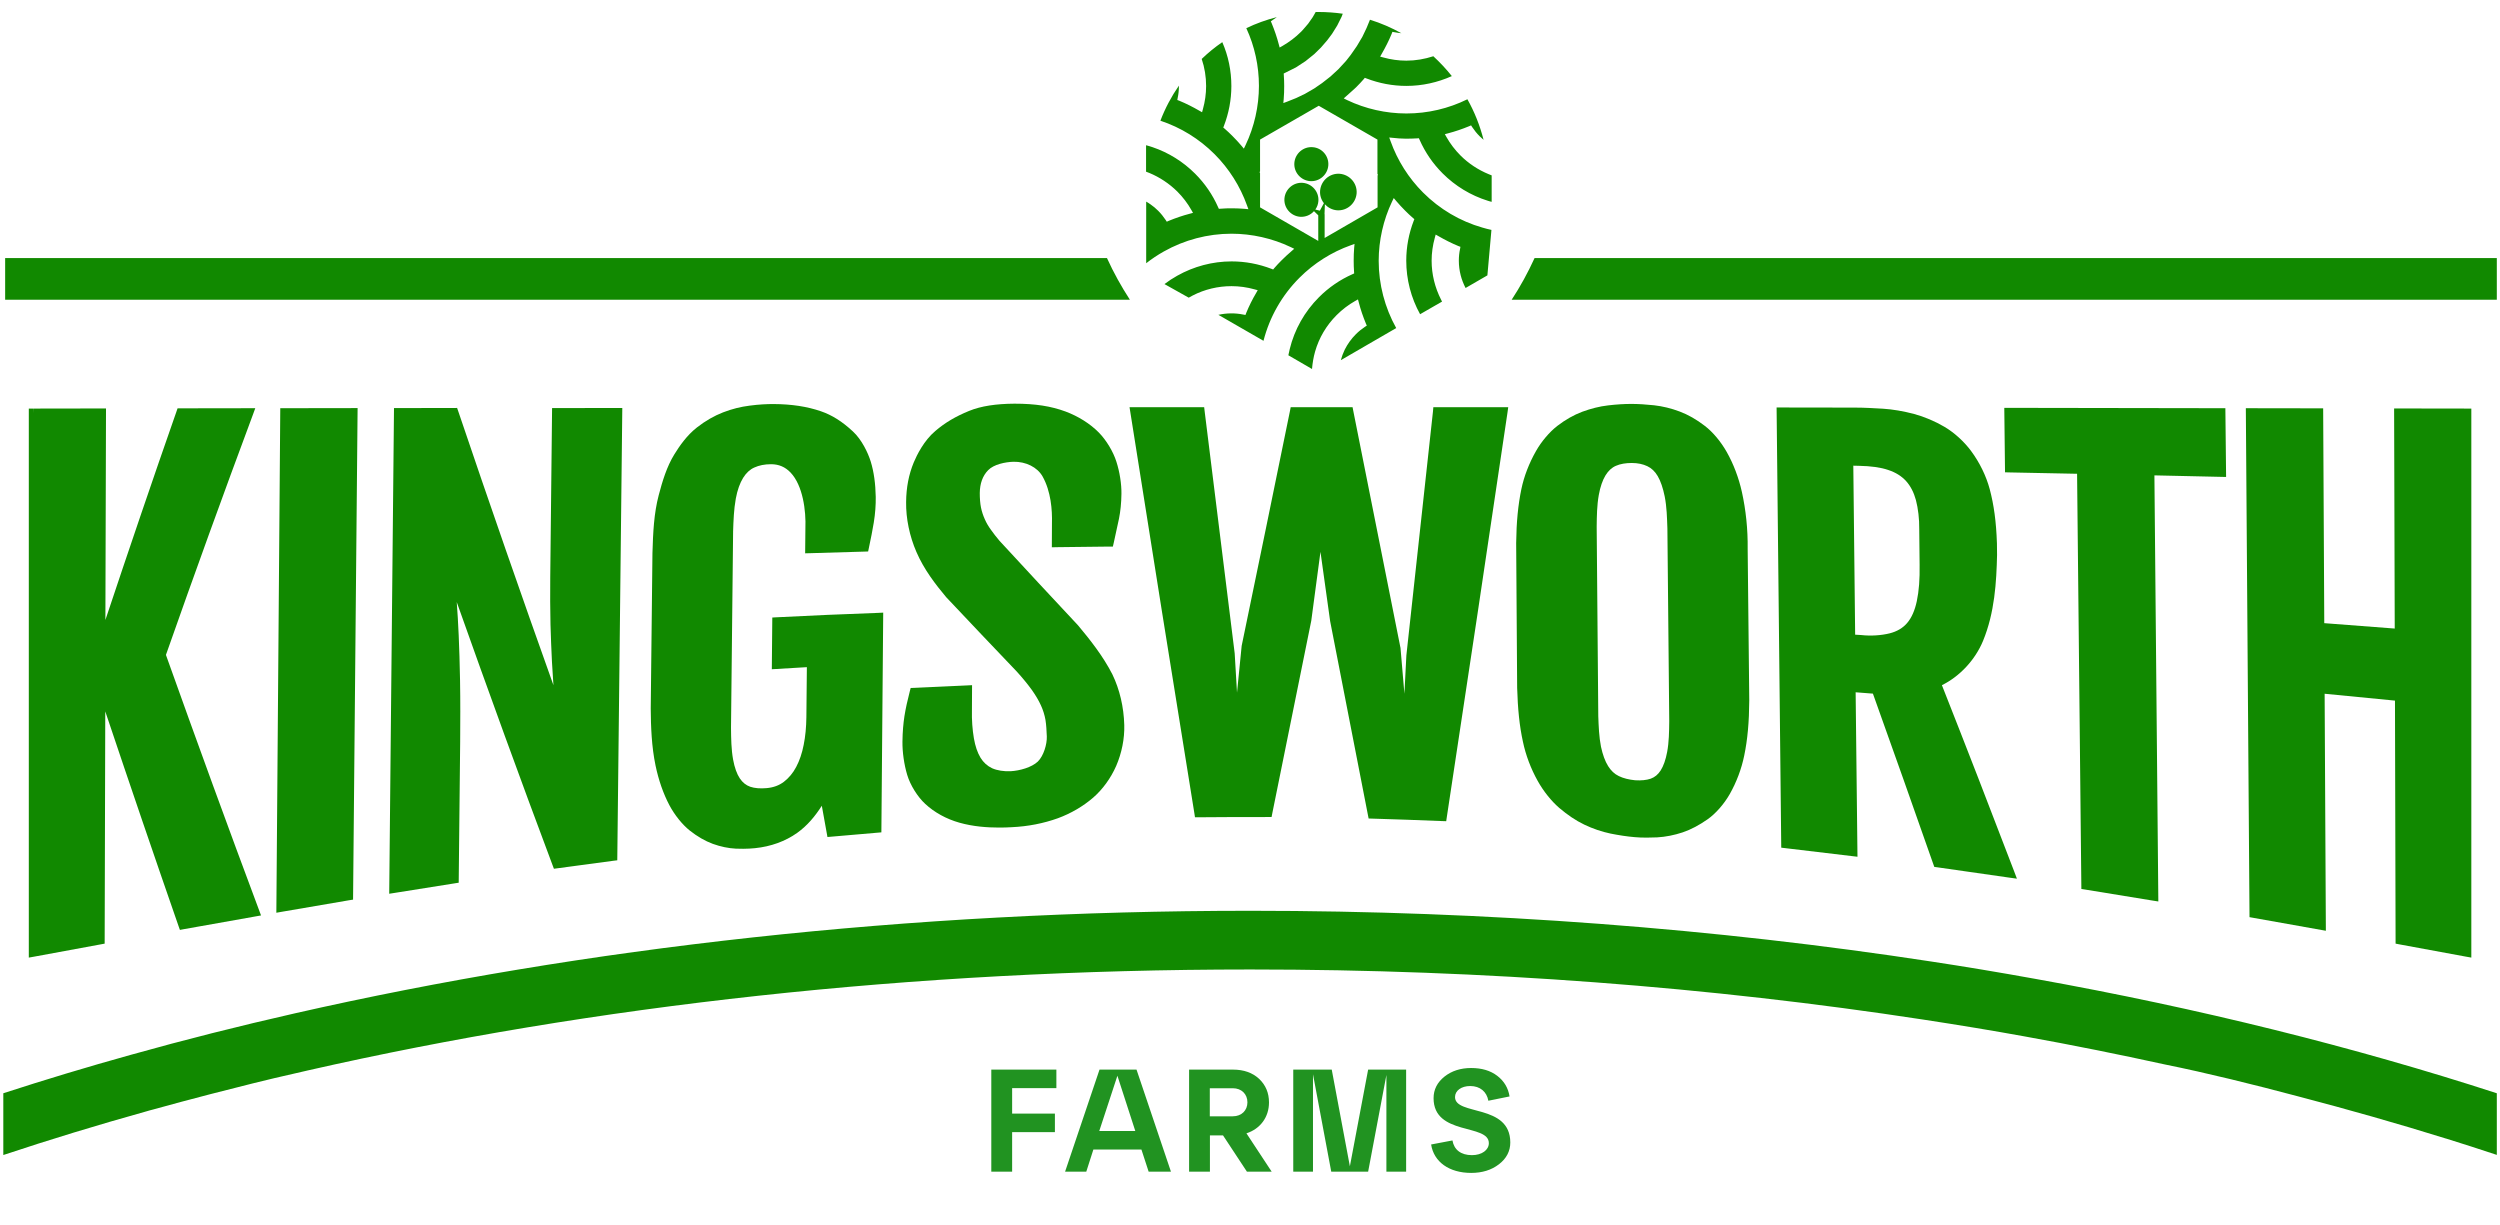 <?xml version="1.0" encoding="utf-8"?>
<!-- Generator: Adobe Illustrator 25.2.0, SVG Export Plug-In . SVG Version: 6.00 Build 0)  -->
<svg version="1.1" id="Layer_1" xmlns="http://www.w3.org/2000/svg" xmlns:xlink="http://www.w3.org/1999/xlink" x="0px" y="0px"
	 viewBox="0 0 204 100" style="enable-background:new 0 0 204 100;" xml:space="preserve">
<style type="text/css">
	.st0{fill:#219321;}
	.st1{fill:#118900;}
</style>
<g>
	<path class="st0" d="M82.59,95.61h-1.7v-8.33h5.31v1.51h-3.61v2.08h3.49v1.51h-3.49V95.61z"/>
	<path class="st0" d="M95.55,95.61h-1.82l-0.59-1.81h-3.92l-0.58,1.81h-1.73l2.81-8.33h3.02L95.55,95.61z M91.18,87.78l-1.48,4.51
		h2.94L91.18,87.78z"/>
	<path class="st0" d="M103.77,95.61h-2.02l-1.95-2.96h-1.07v2.96h-1.7v-8.33h3.58c0.88,0,1.59,0.25,2.13,0.75
		c0.54,0.51,0.81,1.15,0.81,1.93c0,1.19-0.7,2.15-1.84,2.52L103.77,95.61z M98.72,88.79v2.3h1.88c0.71,0,1.19-0.48,1.19-1.14
		c0-0.67-0.48-1.15-1.19-1.15H98.72z"/>
	<path class="st0" d="M114.74,87.28v8.33h-1.61v-7.89l-1.49,7.89h-3.01l-1.49-7.95v7.95h-1.61v-8.33h3.14l1.48,7.89l1.49-7.89
		H114.74z"/>
	<path class="st0" d="M118.52,93.06c0.13,0.76,0.69,1.2,1.59,1.2c0.81,0,1.38-0.42,1.38-0.98c0-1.61-4.51-0.58-4.51-3.67
		c0-0.7,0.3-1.29,0.89-1.76c0.58-0.46,1.31-0.7,2.17-0.7c0.87,0,1.58,0.21,2.14,0.64s0.89,0.99,1,1.68l-1.73,0.35
		c-0.13-0.73-0.67-1.2-1.48-1.2c-0.73,0-1.24,0.38-1.24,0.9c0,1.54,4.51,0.52,4.51,3.71c0,0.7-0.31,1.3-0.92,1.77
		c-0.62,0.48-1.38,0.71-2.27,0.71c-1.8,0-3.05-0.9-3.27-2.32L118.52,93.06z"/>
</g>
<g>
	<g>
		<path class="st1" d="M13.54,53.44c2.31-6.57,4.7-13.17,7.1-19.61l0.19-0.52l-6.34,0.01l-0.09,0.26c-1.96,5.6-3.9,11.31-5.8,17.01
			l0.05-17.26l-5.91,0.01l-0.01,0.38l0-0.38l-0.38,0v44.8l0.45-0.08c1.81-0.33,3.62-0.67,5.42-1L8.54,77l0.05-18.95
			c2.03,6.05,4.04,11.94,5.98,17.52l0.11,0.31L15,75.82c1.95-0.35,3.9-0.7,5.85-1.04l0.45-0.08l-0.16-0.43
			C18.66,67.64,16.11,60.64,13.54,53.44z"/>
		<path class="st1" d="M22.55,74.48L23,74.4c1.83-0.31,3.66-0.63,5.49-0.94l0.32-0.05l0.37-40.11l-6.31,0.01L22.55,74.48z"/>
		<path class="st1" d="M44.9,47.11c-0.01,1.37-0.01,2.6,0.02,3.85c0.03,1.04,0.07,2.06,0.12,3.05c0.04,0.69,0.08,1.31,0.12,1.9
			c-2.6-7.28-5.21-14.79-7.77-22.36l-0.09-0.26l-5.15,0.01l-0.39,39.63l0.45-0.07c1.63-0.26,3.26-0.52,4.9-0.78l0.32-0.05l0.12-11.5
			c0.01-1.59,0.02-3.29-0.01-5c-0.03-1.43-0.06-2.6-0.11-3.68c-0.05-1.01-0.09-1.86-0.16-2.72c2.58,7.27,5.2,14.49,7.82,21.47
			l0.11,0.29l0.3-0.04c1.51-0.21,3.03-0.41,4.54-0.61l0.33-0.04l0.41-36.91l-5.73,0.01L44.9,47.11z"/>
		<path class="st1" d="M63.38,50.37l-0.36,0.02l-0.04,4.22l2.86-0.17l-0.04,4.08c-0.01,0.81-0.08,1.57-0.22,2.26
			c-0.13,0.68-0.34,1.29-0.61,1.8c-0.26,0.5-0.6,0.9-1,1.21c-0.39,0.3-0.86,0.47-1.4,0.52c-0.53,0.05-0.99,0.01-1.35-0.11
			c-0.34-0.12-0.62-0.34-0.85-0.68c-0.24-0.36-0.43-0.88-0.55-1.54c-0.15-0.83-0.16-1.7-0.17-2.54l0-0.1l0.17-15.89l0-0.08
			c0.03-0.89,0.06-1.8,0.22-2.68c0.13-0.71,0.34-1.28,0.6-1.7c0.25-0.4,0.55-0.68,0.91-0.84c0.39-0.18,0.85-0.27,1.36-0.27
			c0,0,0,0,0.01,0c0.63,0,1.15,0.22,1.59,0.68c1,1.05,1.27,3.1,1.21,4.56l-0.02,2.03l0.4-0.01c1.48-0.05,2.96-0.09,4.44-0.13
			l0.3-0.01l0.06-0.29c0.16-0.75,0.3-1.45,0.4-2.07c0.12-0.74,0.17-1.44,0.16-2.09c-0.02-1.08-0.15-2.05-0.41-2.89
			c-0.22-0.71-0.73-1.79-1.46-2.46c-0.87-0.81-1.7-1.33-2.6-1.64c-1.14-0.39-2.37-0.58-3.87-0.59c-0.56,0-1.2,0.03-1.95,0.13
			c-0.72,0.09-1.45,0.27-2.17,0.55c-0.72,0.28-1.44,0.69-2.13,1.23c-0.83,0.65-1.42,1.51-1.84,2.19c-0.62,1-0.98,2.2-1.28,3.34
			c-0.39,1.49-0.46,3.02-0.51,4.72l-0.14,12.68c0.01,1.5,0.07,3.11,0.39,4.65c0.25,1.2,0.63,2.29,1.13,3.24
			c0.43,0.81,1.05,1.58,1.66,2.07c0.62,0.49,1.26,0.86,1.89,1.09c0.64,0.23,1.27,0.36,1.88,0.39c0.2,0.01,0.4,0.01,0.6,0.01
			c0.34,0,0.67-0.02,0.96-0.05h0c1.29-0.13,2.47-0.56,3.43-1.24c0.87-0.62,1.5-1.41,2.02-2.22l0.46,2.55l0.35-0.03
			c1.23-0.11,2.47-0.22,3.7-0.32l0.35-0.03l0.15-17.93l-0.4,0.02C68.88,50.11,66.1,50.23,63.38,50.37z"/>
		<path class="st1" d="M87.97,51.03c-2.23-2.38-4.39-4.71-6.41-6.9c-0.26-0.31-0.5-0.61-0.7-0.9c-0.2-0.27-0.37-0.56-0.5-0.86
			c-0.13-0.29-0.24-0.61-0.31-0.95c-0.07-0.35-0.1-0.75-0.1-1.19c0.01-0.77,0.23-1.4,0.68-1.86c0.46-0.48,1.4-0.67,2.07-0.69
			c1.01-0.02,1.94,0.44,2.37,1.19c0.69,1.22,0.8,2.75,0.77,3.83l-0.01,1.96l0.39-0.01c1.43-0.02,2.86-0.04,4.29-0.05l0.3,0l0.07-0.3
			c0.16-0.72,0.3-1.38,0.43-1.98c0.12-0.6,0.19-1.26,0.2-2.03c0.01-0.79-0.14-1.77-0.41-2.61c-0.26-0.83-0.83-1.77-1.44-2.39
			c-0.71-0.72-1.67-1.32-2.71-1.71c-1.19-0.44-2.47-0.64-4.16-0.64c-1.51,0.01-2.73,0.19-3.71,0.59c-1.1,0.45-1.95,0.95-2.76,1.64
			c-0.93,0.79-1.5,1.95-1.76,2.57c-0.4,0.97-0.61,2.03-0.62,3.23c-0.02,1.33,0.28,2.78,0.84,4.07c0.62,1.44,1.57,2.66,2.43,3.69
			c1.91,2.03,3.84,4.06,5.76,6.07c0.5,0.55,0.91,1.06,1.23,1.5c0.31,0.44,0.56,0.86,0.74,1.26c0.18,0.39,0.3,0.79,0.37,1.18
			c0.07,0.42,0.09,0.92,0.11,1.36c0.02,0.63-0.26,1.58-0.73,2.04c-0.5,0.48-1.49,0.75-2.2,0.79c-0.57,0.03-1.13-0.06-1.53-0.24
			c-0.4-0.19-0.71-0.47-0.95-0.86c-0.25-0.41-0.43-0.95-0.54-1.58c-0.12-0.7-0.18-1.5-0.16-2.31l0.01-2.03l-0.4,0.02
			c-1.44,0.06-2.88,0.13-4.33,0.2l-0.28,0.01l-0.07,0.27c-0.19,0.73-0.34,1.41-0.44,2.04c-0.09,0.59-0.15,1.27-0.16,2.07v0
			c-0.01,0.84,0.13,1.86,0.39,2.72c0.25,0.83,0.84,1.78,1.47,2.36c0.74,0.69,1.72,1.23,2.78,1.53c1.13,0.32,2.27,0.4,3.25,0.4
			c0.36,0,0.7-0.01,1.02-0.03c1.33-0.06,2.6-0.31,3.77-0.73c1.06-0.39,2.06-0.97,2.89-1.69c0.77-0.67,1.43-1.58,1.87-2.58
			c0.45-1.04,0.69-2.22,0.66-3.33c-0.04-1.49-0.38-2.92-0.97-4.14C90,53.52,88.93,52.18,87.97,51.03z"/>
		<path class="st1" d="M116.93,33.58c-0.72,6.63-1.44,13.25-2.17,19.9l-0.16,3.13l-0.32-3.75l-0.01-0.04
			c-1.28-6.43-2.56-12.85-3.84-19.28l-0.06-0.31l-5.05,0l-0.06,0.31c-1.3,6.39-2.62,12.78-3.94,19.16l-0.38,3.82l-0.19-3.21
			c-0.82-6.58-1.64-13.16-2.45-19.74l-0.04-0.34l-6.09,0l0.07,0.44c1.66,10.52,3.41,21.51,5.22,32.69l0.05,0.33l0.33,0
			c1.86-0.02,3.75-0.02,5.61-0.02l0.31,0l0.06-0.31c1.06-5.23,2.12-10.46,3.18-15.71c0.25-1.87,0.5-3.75,0.75-5.62l0.79,5.66
			c1.02,5.27,2.05,10.54,3.08,15.8l0.06,0.3l0.31,0.01c1.9,0.06,3.81,0.12,5.68,0.2l0.34,0.01l0.05-0.34
			c1.68-11.05,3.35-22.16,4.95-33l0.06-0.44l-6.11,0L116.93,33.58z"/>
		<path class="st1" d="M142.14,40.15c-0.26-1.17-0.69-2.3-1.24-3.27c-0.47-0.83-1.13-1.63-1.79-2.13c-0.67-0.52-1.36-0.91-2.05-1.17
			c-0.69-0.26-1.39-0.43-2.09-0.51c-0.67-0.07-1.29-0.11-1.85-0.11c-0.58,0-1.22,0.04-1.9,0.12c-0.7,0.08-1.4,0.26-2.11,0.52
			c-0.69,0.26-1.38,0.65-2.04,1.16c-0.63,0.49-1.29,1.26-1.74,2.06c-0.55,0.97-0.97,2.04-1.19,3.11c-0.26,1.26-0.4,2.65-0.42,4.38
			l0.08,11.82c0.05,1.72,0.19,3.11,0.47,4.39c0.23,1.1,0.65,2.21,1.21,3.21c0.47,0.84,1.11,1.64,1.76,2.2
			c0.67,0.57,1.35,1.03,2.04,1.36c0.71,0.34,1.43,0.58,2.14,0.73c0.7,0.14,1.36,0.24,1.96,0.29c0.31,0.03,0.64,0.04,0.99,0.04
			c0.27,0,0.55-0.01,0.85-0.02c0.69-0.04,1.4-0.18,2.09-0.41c0.68-0.23,1.37-0.6,2.05-1.08c0.65-0.46,1.33-1.24,1.78-2.03
			c0.56-0.98,0.97-2.08,1.19-3.16c0.27-1.3,0.4-2.73,0.41-4.5l-0.13-12.34C142.63,43.17,142.46,41.61,142.14,40.15z M132.1,63.33
			c-0.36-0.17-0.64-0.44-0.88-0.82c-0.25-0.4-0.44-0.93-0.58-1.58c-0.16-0.81-0.19-1.66-0.22-2.48l-0.13-15.41l0-0.08
			c0.01-0.85,0.02-1.72,0.17-2.56c0.12-0.67,0.31-1.22,0.55-1.61c0.23-0.37,0.5-0.63,0.85-0.78c0.36-0.16,0.81-0.23,1.29-0.23
			c0.49,0,0.91,0.09,1.27,0.26c0.34,0.16,0.62,0.42,0.85,0.81c0.24,0.41,0.43,0.97,0.57,1.66c0.17,0.85,0.19,1.75,0.22,2.62
			l0.15,15.65l0,0.12c-0.01,0.82-0.02,1.66-0.17,2.46c-0.12,0.64-0.3,1.15-0.53,1.51c-0.22,0.34-0.48,0.55-0.81,0.67
			c-0.35,0.12-0.78,0.16-1.27,0.13h0C132.92,63.62,132.47,63.51,132.1,63.33z"/>
		<path class="st1" d="M158.46,55.91c1.45-0.71,2.71-2.06,3.35-3.6c0.96-2.32,1.1-4.83,1.15-7.02l-0.01-0.95
			c-0.06-1.78-0.25-3.15-0.59-4.43c-0.29-1.08-0.83-2.18-1.52-3.11c-0.56-0.76-1.37-1.5-2.17-1.97c-0.76-0.45-1.66-0.83-2.48-1.05
			c-0.87-0.23-1.75-0.38-2.54-0.43c-0.7-0.04-1.53-0.09-2.28-0.09l-6.4-0.01l0.38,35.92l0.34,0.04c1.82,0.21,3.63,0.43,5.45,0.65
			l0.43,0.05l-0.15-13.42c0.5,0.04,0.87,0.07,1.41,0.11c1.66,4.64,3.32,9.32,4.93,13.92l0.08,0.22l0.23,0.03
			c1.95,0.28,3.9,0.56,5.86,0.84l0.65,0.09l-0.23-0.61C162.43,66.06,160.45,60.95,158.46,55.91z M156.41,49.06
			c-0.16,0.75-0.42,1.35-0.79,1.78c-0.35,0.41-0.83,0.69-1.42,0.84c-0.68,0.17-1.55,0.23-2.32,0.14l-0.5-0.03l-0.15-13.79l0.44,0.01
			c1.01,0.02,1.8,0.13,2.41,0.34c0.61,0.2,1.1,0.51,1.46,0.91c0.36,0.4,0.63,0.92,0.8,1.55c0.18,0.69,0.28,1.53,0.27,2.36l0.03,2.9
			C156.66,47.26,156.59,48.21,156.41,49.06z"/>
		<path class="st1" d="M181.59,33.31l-18.04-0.03l0.06,5.26l0.37,0.01c1.84,0.04,3.67,0.07,5.51,0.11l0.35,33.88l0.32,0.05
			c1.84,0.3,3.67,0.6,5.51,0.9l0.45,0.07l-0.32-34.77l5.85,0.13L181.59,33.31z"/>
		<path class="st1" d="M195.36,33.33l0.05,17.96l-5.75-0.44l-0.09-17.53l-6.31-0.01l0.3,41.53l6.23,1.11l-0.1-19.34l5.74,0.56
			L195.48,77l0.31,0.06c1.81,0.34,3.62,0.67,5.42,1l0.45,0.08v-44.8L195.36,33.33z"/>
	</g>
	<path class="st1" d="M0.42,21.06v3.4h30.42h1.55h13.08h14.17h32.56c-0.7-1.08-1.33-2.21-1.87-3.4H0.42z"/>
	<path class="st1" d="M125.22,21.06c-0.54,1.18-1.16,2.32-1.87,3.4h25.04h36.33h19.02v-3.4H125.22z"/>
	<path class="st1" d="M203.74,89.21c-11.61-3.77-24.26-6.93-37.69-9.34c-2.99-0.54-5.82-1.01-8.46-1.41
		c-17.49-2.68-36.17-4.14-55.54-4.14h-0.05c-27.9,0-54.35,3.01-77.9,8.36c-4.58,1.04-9.06,2.17-13.41,3.39
		c-3.56,0.99-7.04,2.04-10.42,3.14v5.04c3.79-1.26,7.69-2.45,11.7-3.57c0.08-0.02,0.16-0.04,0.24-0.07l0,0c0,0,0.1-0.03,0.27-0.07
		c1.55-0.43,3.12-0.85,4.7-1.26c0,0,0,0,0,0c2.21-0.57,4.77-1.22,6.89-1.69c0,0,0,0,0,0c0.36-0.08,0.72-0.17,1.08-0.25
		c23.18-5.27,49.27-8.23,76.85-8.23h0.05c19.15,0,37.59,1.44,54.83,4.08c3.01,0.46,5.79,0.92,8.32,1.38
		c3.89,0.7,7.7,1.47,11.45,2.29c0,0,0,0,0,0c3.42,0.69,7.29,1.65,10.86,2.6c4.13,1.08,8.17,2.23,12.09,3.45c0,0,0.01,0,0.01,0v0
		c1.39,0.43,2.77,0.88,4.13,1.33V89.21z"/>
	<g>
		<path class="st1" d="M115.64,11.29l0.14-0.01l0.06,0.13c0.45,1.02,1.08,1.94,1.88,2.74c1.03,1.03,2.3,1.8,3.68,2.23
			c0.11,0.03,0.21,0.07,0.32,0.09v-2.16c-0.08-0.03-0.17-0.07-0.25-0.1c-0.85-0.35-1.64-0.87-2.29-1.52
			c-0.45-0.45-0.84-0.96-1.15-1.51l-0.13-0.23l0.26-0.07c0.58-0.15,1.16-0.35,1.72-0.58l0.16-0.07l0.09,0.14
			c0.18,0.27,0.38,0.52,0.61,0.75c0.1,0.1,0.21,0.2,0.32,0.29c-0.3-1.17-0.74-2.28-1.32-3.31c-1.54,0.76-3.24,1.16-4.98,1.16
			c-1.67,0-3.34-0.38-4.83-1.09l-0.28-0.14l0.85-0.76l0.18-0.17c0.21-0.21,0.41-0.42,0.6-0.64l0.09-0.11l0.13,0.05
			c1.04,0.4,2.14,0.61,3.26,0.61c1.29,0,2.55-0.28,3.71-0.8c-0.46-0.58-0.97-1.12-1.51-1.62c-0.71,0.23-1.45,0.36-2.2,0.36
			c-0.64,0-1.27-0.09-1.88-0.26l-0.26-0.07l0.13-0.23c0.3-0.52,0.58-1.07,0.81-1.63l0.06-0.16l0.17,0.03
			c0.19,0.04,0.37,0.06,0.56,0.08c-0.81-0.45-1.66-0.82-2.56-1.1l-0.28,0.68L111.17,3l-0.45,0.76l-0.5,0.72l-0.36,0.46
			c-0.02,0.02-0.04,0.05-0.06,0.07l-0.59,0.64l-0.64,0.59l-0.69,0.54l-0.64,0.44l-0.76,0.44L105.77,8l-0.75,0.3l-0.3,0.11l0.03-0.32
			c0.03-0.35,0.04-0.71,0.04-1.07c0-0.29-0.01-0.59-0.03-0.88l-0.01-0.14l1-0.5l0.78-0.51l0.72-0.58l0.54-0.53l0.51-0.59l0.36-0.48
			c0.02-0.02,0.03-0.05,0.05-0.07l0.41-0.66l0.35-0.7l0.1-0.26c-0.64-0.09-1.29-0.14-1.95-0.14c-0.09,0-0.17,0-0.26,0l-0.24,0.42
			l-0.37,0.53l-0.42,0.49l-0.11,0.12c-0.02,0.02-0.04,0.04-0.06,0.06c-0.45,0.45-0.96,0.83-1.51,1.15l-0.23,0.13l-0.07-0.26
			c-0.15-0.58-0.35-1.16-0.58-1.72l-0.07-0.16l0.46-0.32c0.01-0.01,0.01-0.01,0.02-0.02c-0.86,0.22-1.69,0.52-2.48,0.9
			c0.68,1.47,1.03,3.08,1.03,4.71c0,1.66-0.38,3.34-1.09,4.83l-0.14,0.29l-0.2-0.24c-0.23-0.27-0.48-0.54-0.73-0.79
			c-0.21-0.21-0.42-0.41-0.64-0.6l-0.11-0.09l0.05-0.13c0.4-1.04,0.61-2.14,0.61-3.26c0-1.24-0.25-2.46-0.74-3.58
			c-0.6,0.41-1.16,0.87-1.68,1.37c0.24,0.71,0.36,1.46,0.36,2.21c0,0.64-0.09,1.27-0.26,1.88l-0.07,0.26l-0.23-0.13
			c-0.52-0.3-1.07-0.58-1.63-0.81l-0.16-0.06l0.03-0.17c0.07-0.32,0.1-0.64,0.1-0.96c0-0.01,0-0.03,0-0.04
			c-0.61,0.88-1.12,1.84-1.51,2.86c1.66,0.55,3.17,1.48,4.42,2.73c1.18,1.18,2.09,2.62,2.65,4.19l0.11,0.3l-0.32-0.03
			c-0.65-0.05-1.31-0.06-1.95-0.01l-0.14,0.01l-0.06-0.13c-0.45-1.02-1.08-1.94-1.88-2.74c-0.98-0.98-2.17-1.72-3.47-2.16
			c-0.17-0.06-0.35-0.11-0.53-0.16v2.16c0.09,0.03,0.17,0.07,0.26,0.1c0.85,0.35,1.63,0.87,2.29,1.52c0.45,0.45,0.84,0.96,1.15,1.51
			l0.13,0.23l-0.26,0.07c-0.58,0.15-1.16,0.35-1.72,0.58l-0.16,0.07l-0.09-0.14c-0.18-0.27-0.38-0.52-0.61-0.75
			c-0.19-0.19-0.4-0.37-0.62-0.52c-0.12-0.08-0.23-0.16-0.36-0.23v5.03c0.46-0.36,0.94-0.68,1.44-0.96
			c1.67-0.94,3.57-1.45,5.52-1.45c1.66,0,3.34,0.38,4.83,1.09l0.29,0.14l-0.24,0.21c-0.27,0.23-0.54,0.48-0.79,0.73
			c-0.21,0.21-0.41,0.42-0.6,0.64l-0.09,0.11l-0.13-0.05c-1.04-0.4-2.14-0.61-3.26-0.61c-1.56,0-3.09,0.41-4.44,1.17
			c-0.36,0.2-0.71,0.43-1.04,0.68L97,24.29c0.11-0.06,0.22-0.12,0.33-0.18c0.97-0.5,2.06-0.76,3.16-0.76c0.64,0,1.27,0.09,1.88,0.26
			l0.26,0.07l-0.13,0.23c-0.31,0.52-0.58,1.07-0.81,1.63l-0.06,0.16l-0.17-0.03c-0.67-0.14-1.37-0.13-2.04,0.02l3.68,2.12
			c0.5-1.95,1.51-3.72,2.94-5.15c1.18-1.18,2.62-2.09,4.19-2.65l0.3-0.11l-0.03,0.32c-0.03,0.35-0.04,0.71-0.04,1.07
			c0,0.29,0.01,0.59,0.03,0.88l0.01,0.14l-0.13,0.06c-1.02,0.45-1.94,1.08-2.74,1.88c-1.18,1.18-2,2.64-2.39,4.24
			c-0.04,0.17-0.08,0.33-0.11,0.5l1.93,1.12c0.04-0.48,0.12-0.96,0.25-1.42c0.32-1.12,0.92-2.14,1.76-2.98
			c0.45-0.45,0.96-0.84,1.51-1.15l0.23-0.13l0.07,0.26c0.15,0.59,0.35,1.16,0.58,1.72l0.07,0.16l-0.14,0.09
			c-0.27,0.18-0.52,0.38-0.75,0.61c-0.37,0.37-0.68,0.8-0.91,1.26c-0.13,0.27-0.24,0.56-0.32,0.86l2.24-1.3l2.28-1.32
			c-0.93-1.67-1.43-3.56-1.43-5.49c0-1.66,0.38-3.34,1.09-4.83l0.14-0.29l0.2,0.24c0.23,0.27,0.47,0.53,0.73,0.79
			c0.21,0.21,0.42,0.41,0.64,0.6l0.11,0.09l-0.05,0.13c-0.4,1.04-0.61,2.14-0.61,3.26c0,1.53,0.39,3.04,1.13,4.37l1.18-0.68
			l0.61-0.35c-0.03-0.05-0.06-0.11-0.08-0.16c-0.5-0.98-0.77-2.07-0.77-3.17c0-0.64,0.09-1.27,0.26-1.88l0.07-0.26l0.23,0.13
			c0.52,0.3,1.07,0.58,1.63,0.81l0.16,0.06l-0.03,0.17c-0.07,0.32-0.1,0.64-0.1,0.96c0,0.4,0.05,0.8,0.15,1.19
			c0.09,0.36,0.23,0.71,0.4,1.04l1.78-1.03l0.33-3.71c-0.25-0.05-0.49-0.12-0.74-0.19c-1.82-0.52-3.48-1.5-4.84-2.86
			c-1.18-1.18-2.09-2.62-2.65-4.19l-0.11-0.3l0.32,0.03C114.33,11.33,114.99,11.33,115.64,11.29z M112.41,14.33v2.59l-4.32,2.5
			v-1.94h-0.01l0.03-0.81c0.25,0.27,0.6,0.46,0.99,0.49c0.82,0.06,1.53-0.56,1.6-1.38c0.06-0.82-0.56-1.53-1.38-1.6
			c-0.82-0.06-1.53,0.56-1.6,1.38c-0.03,0.38,0.09,0.74,0.31,1.02l-0.33,0.61l-0.37-0.09c0.14-0.2,0.23-0.43,0.25-0.69
			c0.06-0.76-0.52-1.43-1.28-1.49c-0.76-0.06-1.43,0.52-1.49,1.28c-0.06,0.76,0.52,1.43,1.28,1.49c0.44,0.03,0.86-0.15,1.13-0.46
			l0.35,0.34v2.09l-4.75-2.74v-2.8l-0.04-0.07l0.04-0.07v-2.59l4.79-2.76l4.79,2.76v2.8l0.04,0.07L112.41,14.33z"/>
		<path class="st1" d="M107.11,12.01c-0.76-0.06-1.43,0.52-1.49,1.28c-0.06,0.76,0.52,1.43,1.28,1.49c0.76,0.06,1.43-0.52,1.49-1.28
			C108.45,12.73,107.87,12.06,107.11,12.01z"/>
	</g>
</g>
</svg>
